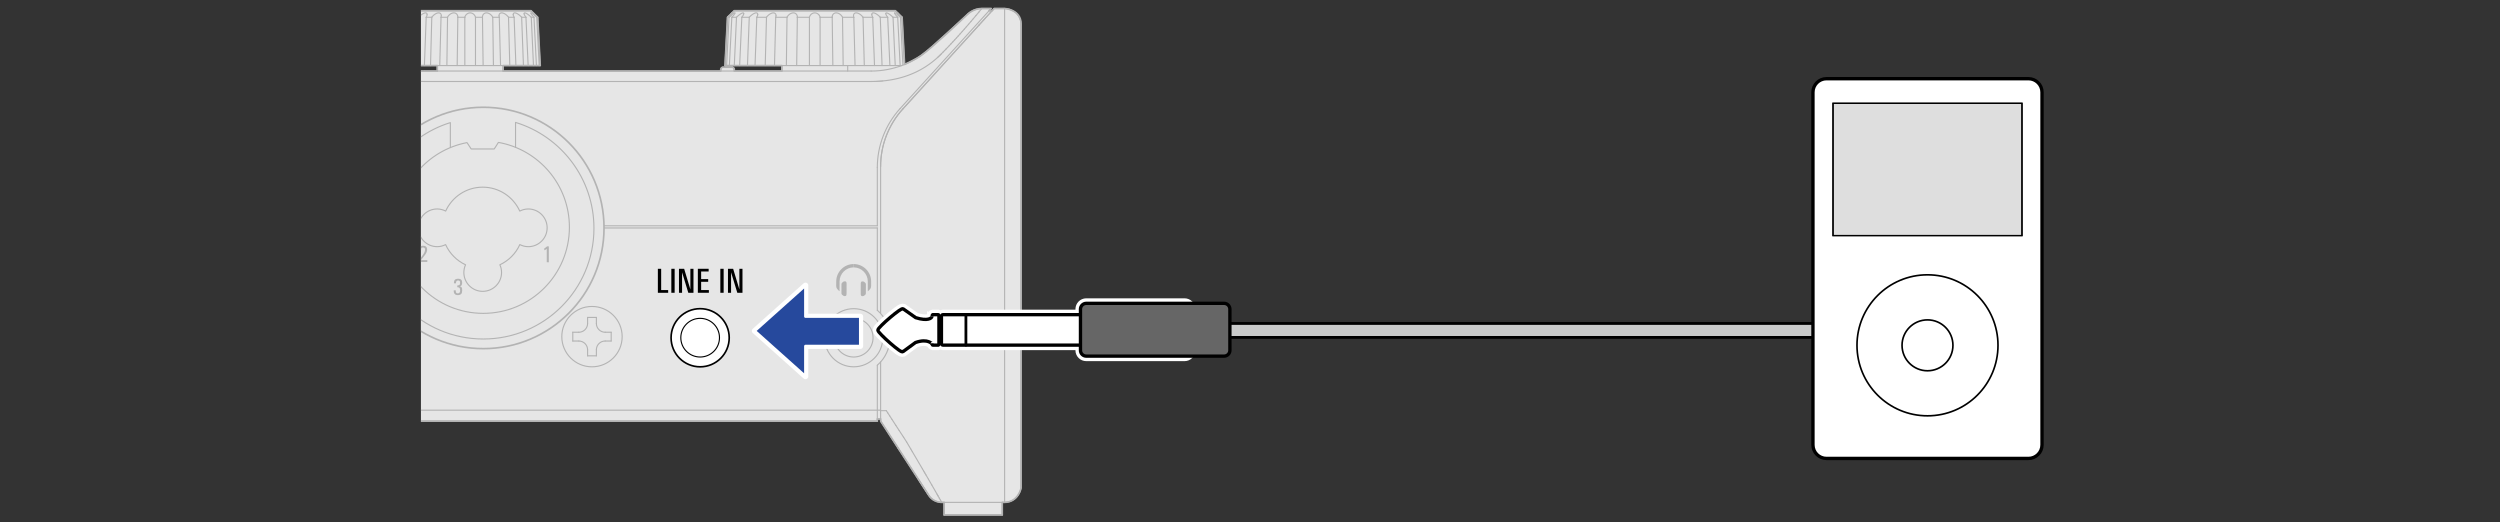 <?xml version="1.0" encoding="utf-8"?>
<!-- Generator: Adobe Illustrator 24.3.0, SVG Export Plug-In . SVG Version: 6.00 Build 0)  -->
<svg version="1.1" xmlns="http://www.w3.org/2000/svg" xmlns:xlink="http://www.w3.org/1999/xlink" x="0px" y="0px"
	 width="447.874px" height="93.543px" viewBox="0 0 447.874 93.543" style="enable-background:new 0 0 447.874 93.543;"
	 xml:space="preserve">
<rect x="0" y="0" width="447.874" height="93.543" fill="#333333" stroke="none"/>
<style type="text/css">
	.st0{clip-path:url(#SVGID_2_);}
	.st1{fill:#E6E6E6;stroke:#B3B3B3;stroke-width:0.3;stroke-linecap:round;stroke-linejoin:round;stroke-miterlimit:10;}
	.st2{fill:none;stroke:#B3B3B3;stroke-width:0.2;stroke-linecap:round;stroke-linejoin:round;stroke-miterlimit:10;}
	.st3{fill:#B3B3B3;}
	.st4{fill:#FFFFFF;stroke:#000000;stroke-width:0.3;stroke-linecap:round;stroke-linejoin:round;stroke-miterlimit:10;}
	.st5{fill:none;stroke:#000000;stroke-width:0.2;stroke-linecap:round;stroke-linejoin:round;stroke-miterlimit:10;}
	.st6{fill:#E6E6E6;stroke:#B3B3B3;stroke-width:0.2;stroke-linecap:round;stroke-linejoin:round;stroke-miterlimit:10;}
	.st7{clip-path:url(#SVGID_2_);fill:none;}
	.st8{fill:#26499D;}
	.st9{fill:#FFFFFF;}
	.st10{fill:none;stroke:#FFFFFF;stroke-width:0.5;stroke-linecap:round;stroke-linejoin:round;}
	.st11{fill:none;stroke:#000000;stroke-width:3;stroke-linejoin:round;stroke-miterlimit:17;}
	.st12{fill:none;stroke:#C9CACA;stroke-width:2;stroke-linejoin:round;stroke-miterlimit:17;}
	.st13{fill:#FFFFFF;stroke:#FFFFFF;stroke-width:0.9;}
	.st14{fill:#FFFFFF;stroke:#000000;stroke-width:0.601;}
	.st15{fill:#666666;stroke:#000000;stroke-width:0.601;}
	.st16{fill:none;stroke:#000000;stroke-width:0.5;stroke-linecap:round;stroke-linejoin:round;stroke-miterlimit:10;}
	.st17{fill:#FFFFFF;stroke:#000000;stroke-width:0.6;stroke-miterlimit:10;}
	.st18{fill:#DEDEDE;stroke:#000000;stroke-width:0.2;stroke-miterlimit:10;}
	.st19{fill:none;stroke:#000000;stroke-width:0.25;stroke-miterlimit:10;}
	.st20{fill:none;stroke:#000000;stroke-width:0.3;stroke-miterlimit:10;}
</style>
<g id="_x31_">
	<g>
		<defs>
			<rect id="SVGID_1_" x="75.41" width="108.963" height="93.543"/>
		</defs>
		<clipPath id="SVGID_2_">
			<use xlink:href="#SVGID_1_"  style="overflow:visible;"/>
		</clipPath>
		<g class="st0">
			<path class="st1" d="M54.61,1.523h1.665c0,0,1.335-0.07,2.361,0.859l7.352,6.663c0,0,2.045,1.675,3.346,2.153
				c0,0-0.044-0.357,0.194-0.446c0.238-0.089,0.258-0.07,0.421,0c0.162,0.07,1.196,0.488,1.421,0.54
				c0.224,0.052,0.27,0.353,0.27,0.353l0.025,0.444c0,0,1.953,0.64,3.97,0.64c2.016,0,2.706,0,2.706,0v-0.983h-6.648l0.455-8.652
				l1.203-1.178h21.776l1.204,1.178l0.455,8.652h-6.649v0.983h38.984v-0.315c0,0,0.07-0.373,0.409-0.373s1.687,0,1.687,0
				s0.33,0.115,0.33,0.373s0,0.315,0,0.315h8.527v-0.983h-10.195l0.454-8.652l1.212-1.178h28.854l1.212,1.178l0.444,8.453
				c0,0,1.837-0.813,2.907-1.571c2.16-1.53,7.451-6.522,8.466-7.497c0,0,0.996-0.956,2.473-0.956s1.665,0,1.665,0l-0.358,0.393
				h0.532l0.357-0.393h1.887c0,0,2.941,0.165,2.941,2.741s0,83.176,0,83.176s-0.528,2.555-2.941,2.555h-0.428v2.261h-10.42v-2.261
				h-0.421c0,0-1.458,0.079-2.303-1.223s-8.645-13.326-8.645-13.326v-0.393h-0.59v0.393H74.998v-0.393h-0.59v0.393l-8.615,13.282
				c0,0-0.792,1.267-2.305,1.267h-0.486v2.261H52.619v-2.212h-0.428c0,0-2.949-0.257-2.949-2.864c0-2.607,0-82.916,0-82.916
				s0.432-2.742,2.949-2.742c2.517,0,1.887,0,1.887,0l0.357,0.393h0.532L54.61,1.523z"/>
			<line class="st2" x1="49.235" y1="87.046" x2="49.235" y2="4.472"/>
			<line class="st2" x1="52.184" y1="89.995" x2="52.184" y2="1.523"/>
			<line class="st2" x1="52.611" y1="92.256" x2="52.611" y2="89.995"/>
			<line class="st2" x1="63.031" y1="92.256" x2="63.031" y2="89.995"/>
			<line class="st2" x1="63.685" y1="22.167" x2="63.685" y2="20.594"/>
			<polyline class="st2" points="75.003,3.094 75.066,3.027 75.129,2.962 75.191,2.901 75.254,2.843 75.315,2.788 75.376,2.737 
				75.435,2.689 75.493,2.644 75.55,2.603 75.605,2.565 75.658,2.529 75.71,2.497 75.76,2.468 75.808,2.442 75.854,2.418 
				75.898,2.397 75.941,2.378 75.981,2.362 76.021,2.348 76.058,2.336 76.094,2.327 76.129,2.319 76.162,2.314 76.193,2.31 
				76.224,2.308 76.253,2.308 76.28,2.31 76.307,2.314 76.332,2.319 76.356,2.327 76.379,2.337 76.4,2.349 76.42,2.363 
				76.438,2.379 76.455,2.397 76.47,2.419 76.483,2.443 76.494,2.469 76.503,2.498 76.509,2.531 76.513,2.566 76.514,2.604 
				76.514,2.616 			"/>
			<line class="st2" x1="72.93" y1="2.308" x2="72.929" y2="2.309"/>
			<line class="st2" x1="72.923" y1="2.315" x2="72.848" y2="2.391"/>
			<line class="st2" x1="72.929" y1="2.309" x2="72.923" y2="2.315"/>
			<line class="st2" x1="72.848" y1="2.391" x2="72.707" y2="2.534"/>
			<line class="st2" x1="72.707" y1="2.534" x2="72.567" y2="2.675"/>
			<line class="st2" x1="72.567" y1="2.675" x2="72.402" y2="2.838"/>
			<line class="st2" x1="72.402" y1="2.838" x2="72.271" y2="2.966"/>
			<polyline class="st2" points="73.28,3.094 73.35,3.027 73.418,2.962 73.486,2.901 73.552,2.843 73.615,2.789 73.677,2.737 
				73.737,2.689 73.794,2.645 73.849,2.603 73.902,2.565 73.952,2.53 74.001,2.498 74.046,2.468 74.09,2.442 74.131,2.418 
				74.17,2.397 74.207,2.378 74.241,2.362 74.274,2.348 74.305,2.337 74.334,2.327 74.361,2.319 74.386,2.314 74.41,2.31 
				74.432,2.308 74.453,2.308 74.472,2.31 74.489,2.314 74.505,2.319 74.519,2.327 74.532,2.337 74.542,2.348 74.551,2.362 
				74.559,2.378 74.564,2.397 74.567,2.418 74.568,2.442 74.567,2.45 			"/>
			<line class="st2" x1="72.271" y1="2.966" x2="72.139" y2="3.094"/>
			<line class="st2" x1="73.343" y1="1.916" x2="72.93" y2="2.308"/>
			<polyline class="st2" points="72.303,3.094 72.375,3.027 72.445,2.962 72.513,2.901 72.577,2.843 72.639,2.789 72.698,2.737 
				72.754,2.689 72.806,2.645 72.856,2.603 72.904,2.565 72.948,2.53 72.989,2.498 73.028,2.468 73.064,2.442 73.097,2.418 
				73.128,2.397 73.157,2.378 73.183,2.362 73.207,2.348 73.228,2.337 73.248,2.327 73.266,2.319 73.282,2.314 73.296,2.31 
				73.309,2.308 73.319,2.308 73.328,2.31 73.335,2.314 73.341,2.319 73.344,2.327 73.346,2.337 73.346,2.344 			"/>
			<line class="st2" x1="66.339" y1="19.021" x2="66.339" y2="17.94"/>
			<line class="st2" x1="66.339" y1="24.821" x2="66.339" y2="23.739"/>
			<line class="st2" x1="67.912" y1="17.94" x2="67.912" y2="19.021"/>
			<line class="st2" x1="67.912" y1="23.739" x2="67.912" y2="24.821"/>
			<line class="st2" x1="70.566" y1="20.594" x2="70.566" y2="22.167"/>
			<line class="st2" x1="72.886" y1="11.746" x2="73.28" y2="3.094"/>
			<line class="st2" x1="71.864" y1="11.746" x2="72.303" y2="3.094"/>
			<line class="st2" x1="72.797" y1="3.094" x2="72.358" y2="11.746"/>
			<line class="st2" x1="69.327" y1="11.198" x2="69.334" y2="11.066"/>
			<line class="st2" x1="72.139" y1="3.094" x2="71.684" y2="11.746"/>
			<polyline class="st2" points="74.567,2.45 74.566,2.468 74.562,2.498 74.555,2.53 74.545,2.565 74.531,2.603 74.515,2.645 
				74.494,2.689 74.47,2.737 74.442,2.789 74.41,2.843 74.373,2.901 74.332,2.962 74.285,3.027 74.234,3.094 			"/>
			<polyline class="st2" points="73.346,2.344 73.345,2.348 73.343,2.362 73.339,2.378 73.332,2.397 73.323,2.418 73.311,2.442 
				73.297,2.468 73.28,2.498 73.259,2.53 73.236,2.565 73.209,2.603 73.179,2.645 73.146,2.689 73.108,2.737 73.067,2.789 
				73.021,2.843 72.972,2.901 72.918,2.962 72.859,3.027 72.797,3.094 			"/>
			<polyline class="st2" points="80.176,3.094 80.212,3.027 80.251,2.962 80.292,2.901 80.335,2.843 80.38,2.789 80.426,2.737 
				80.473,2.689 80.52,2.645 80.568,2.603 80.616,2.565 80.665,2.53 80.712,2.498 80.76,2.468 80.807,2.442 80.854,2.418 
				80.9,2.397 80.945,2.378 80.989,2.362 81.033,2.348 81.076,2.337 81.119,2.327 81.161,2.319 81.202,2.314 81.243,2.31 
				81.283,2.308 81.323,2.308 81.362,2.31 81.401,2.314 81.439,2.319 81.477,2.327 81.515,2.337 81.552,2.348 81.589,2.362 
				81.625,2.378 81.661,2.397 81.696,2.418 81.731,2.442 81.764,2.468 81.797,2.498 81.828,2.53 81.858,2.565 81.887,2.603 
				81.913,2.645 81.937,2.689 81.959,2.737 81.978,2.789 81.994,2.843 82.007,2.901 82.016,2.962 82.02,3.027 82.021,3.073 			"/>
			<polyline class="st2" points="77.355,3.094 77.406,3.027 77.459,2.962 77.513,2.901 77.568,2.843 77.623,2.789 77.678,2.737 
				77.733,2.689 77.787,2.645 77.841,2.603 77.894,2.565 77.947,2.53 77.998,2.498 78.049,2.468 78.098,2.442 78.146,2.418 
				78.193,2.397 78.238,2.378 78.282,2.362 78.325,2.348 78.367,2.337 78.408,2.327 78.447,2.319 78.486,2.314 78.523,2.31 
				78.56,2.308 78.595,2.308 78.63,2.31 78.664,2.314 78.697,2.319 78.729,2.327 78.76,2.337 78.79,2.348 78.82,2.362 78.848,2.378 
				78.875,2.397 78.901,2.418 78.926,2.442 78.949,2.468 78.971,2.498 78.99,2.53 79.008,2.565 79.023,2.603 79.035,2.645 
				79.045,2.689 79.052,2.737 79.055,2.789 79.055,2.829 			"/>
			<line class="st2" x1="71.314" y1="80.203" x2="71.314" y2="80.203"/>
			<line class="st2" x1="71.656" y1="12.09" x2="71.633" y2="11.646"/>
			<line class="st2" x1="74.4" y1="75.447" x2="74.4" y2="58.708"/>
			<line class="st2" x1="74.99" y1="59.097" x2="74.99" y2="75.447"/>
			<line class="st2" x1="78.332" y1="11.746" x2="78.332" y2="12.729"/>
			<line class="st2" x1="80.058" y1="11.746" x2="80.176" y2="3.094"/>
			<line class="st2" x1="77.128" y1="11.746" x2="77.355" y2="3.094"/>
			<line class="st2" x1="79.009" y1="3.094" x2="78.781" y2="11.746"/>
			<polyline class="st2" points="79.055,2.829 79.054,2.843 79.05,2.901 79.041,2.962 79.027,3.027 79.009,3.094 			"/>
			<line class="st2" x1="74.681" y1="11.746" x2="75.003" y2="3.094"/>
			<line class="st2" x1="76.353" y1="3.094" x2="76.032" y2="11.746"/>
			<line class="st2" x1="74.234" y1="3.094" x2="73.841" y2="11.746"/>
			<polyline class="st2" points="76.514,2.616 76.512,2.646 76.506,2.691 76.497,2.738 76.484,2.79 76.467,2.845 76.446,2.902 
				76.42,2.963 76.389,3.027 76.353,3.094 			"/>
			<polyline class="st2" points="83.273,3.094 83.291,3.027 83.314,2.963 83.339,2.902 83.368,2.845 83.4,2.79 83.433,2.739 
				83.469,2.691 83.506,2.646 83.544,2.604 83.584,2.566 83.624,2.531 83.665,2.498 83.707,2.469 83.748,2.443 83.79,2.419 
				83.832,2.398 83.874,2.379 83.916,2.363 83.958,2.349 84,2.337 84.041,2.327 84.082,2.319 84.124,2.314 84.165,2.31 
				84.206,2.308 84.247,2.308 84.288,2.31 84.33,2.314 84.371,2.319 84.412,2.327 84.454,2.336 84.496,2.348 84.537,2.362 
				84.579,2.378 84.621,2.397 84.663,2.418 84.705,2.442 84.747,2.468 84.788,2.497 84.83,2.529 84.87,2.565 84.91,2.603 
				84.948,2.644 84.985,2.689 85.021,2.737 85.055,2.788 85.086,2.843 85.115,2.901 85.141,2.962 85.163,3.027 85.182,3.094 			"/>
			<line class="st2" x1="52.611" y1="92.256" x2="63.031" y2="92.256"/>
			<line class="st2" x1="169.13" y1="92.256" x2="179.55" y2="92.256"/>
			<line class="st2" x1="86.435" y1="3.094" x2="86.434" y2="3.073"/>
			<line class="st2" x1="88.279" y1="3.094" x2="88.397" y2="11.746"/>
			<line class="st2" x1="86.552" y1="11.746" x2="86.435" y2="3.094"/>
			<line class="st2" x1="85.182" y1="3.094" x2="85.182" y2="11.746"/>
			<line class="st2" x1="83.272" y1="11.746" x2="83.273" y2="3.094"/>
			<polyline class="st2" points="86.434,3.073 86.435,3.027 86.439,2.962 86.448,2.901 86.461,2.843 86.477,2.789 86.496,2.737 
				86.518,2.689 86.542,2.645 86.569,2.603 86.597,2.565 86.627,2.53 86.658,2.498 86.691,2.468 86.725,2.442 86.759,2.418 
				86.794,2.397 86.83,2.378 86.867,2.362 86.903,2.348 86.941,2.337 86.978,2.327 87.016,2.319 87.055,2.314 87.093,2.31 
				87.133,2.308 87.172,2.308 87.213,2.31 87.253,2.314 87.295,2.319 87.337,2.327 87.379,2.337 87.422,2.348 87.466,2.362 
				87.511,2.378 87.556,2.397 87.602,2.418 87.648,2.442 87.695,2.468 87.743,2.498 87.791,2.53 87.839,2.565 87.887,2.603 
				87.935,2.645 87.982,2.689 88.029,2.737 88.075,2.789 88.12,2.843 88.163,2.901 88.204,2.962 88.243,3.027 88.279,3.094 			"/>
			<line class="st2" x1="82.02" y1="3.094" x2="81.903" y2="11.746"/>
			<line class="st2" x1="82.021" y1="3.073" x2="82.02" y2="3.094"/>
			<line class="st2" x1="63.453" y1="89.995" x2="52.184" y2="89.995"/>
			<line class="st2" x1="168.708" y1="89.995" x2="179.977" y2="89.995"/>
			<line class="st2" x1="96.101" y1="11.746" x2="95.662" y2="3.094"/>
			<line class="st2" x1="94.617" y1="11.746" x2="94.223" y2="3.094"/>
			<line class="st2" x1="95.178" y1="3.094" x2="95.572" y2="11.746"/>
			<line class="st2" x1="93.454" y1="3.094" x2="93.775" y2="11.746"/>
			<line class="st2" x1="92.424" y1="11.746" x2="92.103" y2="3.094"/>
			<polyline class="st2" points="93.89,2.45 93.89,2.442 93.891,2.418 93.894,2.397 93.899,2.378 93.907,2.362 93.916,2.348 
				93.926,2.337 93.939,2.327 93.953,2.319 93.969,2.314 93.987,2.31 94.006,2.308 94.026,2.308 94.048,2.31 94.072,2.314 
				94.097,2.319 94.125,2.327 94.154,2.337 94.184,2.348 94.217,2.362 94.252,2.378 94.288,2.397 94.327,2.418 94.368,2.442 
				94.412,2.468 94.458,2.498 94.506,2.53 94.556,2.565 94.609,2.603 94.664,2.645 94.722,2.689 94.781,2.737 94.843,2.789 
				94.907,2.843 94.973,2.901 95.04,2.962 95.109,3.027 95.178,3.094 			"/>
			<line class="st2" x1="89.674" y1="11.746" x2="89.447" y2="3.094"/>
			<line class="st2" x1="91.101" y1="3.094" x2="91.328" y2="11.746"/>
			<polyline class="st2" points="91.943,2.616 91.942,2.604 91.943,2.566 91.947,2.531 91.954,2.498 91.962,2.469 91.974,2.443 
				91.987,2.419 92.002,2.398 92.018,2.379 92.037,2.363 92.057,2.349 92.078,2.337 92.101,2.327 92.125,2.319 92.15,2.314 
				92.176,2.31 92.204,2.308 92.233,2.308 92.264,2.31 92.295,2.314 92.328,2.319 92.363,2.327 92.399,2.336 92.437,2.348 
				92.476,2.362 92.516,2.378 92.559,2.397 92.603,2.418 92.649,2.442 92.697,2.468 92.747,2.497 92.799,2.529 92.852,2.565 
				92.907,2.603 92.964,2.644 93.022,2.689 93.081,2.737 93.142,2.788 93.203,2.843 93.266,2.901 93.329,2.962 93.391,3.027 
				93.454,3.094 			"/>
			<line class="st2" x1="90.129" y1="11.746" x2="90.129" y2="12.729"/>
			<polyline class="st2" points="89.401,2.83 89.401,2.789 89.404,2.737 89.41,2.689 89.42,2.645 89.433,2.603 89.448,2.565 
				89.465,2.53 89.485,2.498 89.507,2.468 89.53,2.442 89.555,2.418 89.581,2.397 89.608,2.378 89.636,2.362 89.666,2.348 
				89.696,2.337 89.727,2.327 89.759,2.319 89.792,2.314 89.826,2.31 89.861,2.308 89.896,2.308 89.933,2.31 89.97,2.314 
				90.009,2.319 90.048,2.327 90.089,2.337 90.131,2.348 90.174,2.362 90.218,2.378 90.263,2.397 90.31,2.418 90.358,2.442 
				90.407,2.468 90.458,2.498 90.509,2.53 90.562,2.565 90.615,2.603 90.669,2.645 90.723,2.689 90.778,2.737 90.833,2.789 
				90.888,2.843 90.943,2.901 90.997,2.962 91.05,3.027 91.101,3.094 			"/>
			<polyline class="st2" points="95.114,2.344 95.114,2.337 95.115,2.327 95.119,2.319 95.124,2.314 95.131,2.31 95.14,2.308 
				95.151,2.308 95.163,2.31 95.178,2.314 95.194,2.319 95.211,2.327 95.231,2.337 95.253,2.348 95.277,2.362 95.303,2.378 
				95.332,2.397 95.363,2.418 95.396,2.442 95.432,2.468 95.471,2.498 95.512,2.53 95.556,2.565 95.604,2.603 95.653,2.645 
				95.706,2.689 95.762,2.737 95.821,2.789 95.883,2.843 95.947,2.901 96.015,2.962 96.085,3.027 96.157,3.094 			"/>
			<line class="st2" x1="64.234" y1="88.632" x2="64.265" y2="88.577"/>
			<polyline class="st2" points="64.116,88.839 64.144,88.789 64.234,88.632 			"/>
			<line class="st2" x1="64.265" y1="88.577" x2="64.328" y2="88.465"/>
			<line class="st2" x1="64.328" y1="88.465" x2="64.571" y2="88.037"/>
			<line class="st2" x1="64.034" y1="88.983" x2="64.116" y2="88.839"/>
			<line class="st2" x1="64.055" y1="89.03" x2="63.506" y2="89.995"/>
			<line class="st2" x1="64.571" y1="88.037" x2="64.802" y2="87.632"/>
			<line class="st2" x1="64.802" y1="87.632" x2="65.013" y2="87.264"/>
			<line class="st2" x1="63.673" y1="89.617" x2="64.034" y2="88.983"/>
			<line class="st2" x1="65.013" y1="87.264" x2="65.283" y2="86.793"/>
			<line class="st2" x1="64.997" y1="87.389" x2="64.055" y2="89.03"/>
			<line class="st2" x1="65.283" y1="86.793" x2="65.524" y2="86.377"/>
			<line class="st2" x1="63.54" y1="89.847" x2="63.673" y2="89.617"/>
			<line class="st2" x1="65.842" y1="85.927" x2="64.997" y2="87.389"/>
			<line class="st2" x1="65.524" y1="86.377" x2="65.836" y2="85.839"/>
			<line class="st2" x1="65.836" y1="85.839" x2="65.946" y2="85.65"/>
			<line class="st2" x1="65.946" y1="85.65" x2="66.058" y2="85.458"/>
			<polyline class="st2" points="66.058,85.458 66.231,85.161 66.29,85.06 			"/>
			<line class="st2" x1="66.29" y1="85.06" x2="66.47" y2="84.752"/>
			<line class="st2" x1="66.47" y1="84.752" x2="66.592" y2="84.542"/>
			<line class="st2" x1="66.592" y1="84.542" x2="66.716" y2="84.329"/>
			<line class="st2" x1="66.716" y1="84.329" x2="66.97" y2="83.893"/>
			<line class="st2" x1="66.758" y1="84.355" x2="65.842" y2="85.927"/>
			<line class="st2" x1="66.97" y1="83.893" x2="67.166" y2="83.558"/>
			<line class="st2" x1="67.166" y1="83.558" x2="67.299" y2="83.331"/>
			<line class="st2" x1="67.299" y1="83.331" x2="67.501" y2="82.985"/>
			<line class="st2" x1="63.483" y1="89.944" x2="63.54" y2="89.847"/>
			<line class="st2" x1="67.501" y1="82.985" x2="68.057" y2="82.036"/>
			<line class="st2" x1="67.942" y1="82.335" x2="66.758" y2="84.355"/>
			<line class="st2" x1="68.057" y1="82.036" x2="68.343" y2="81.548"/>
			<line class="st2" x1="68.343" y1="81.548" x2="68.855" y2="80.68"/>
			<line class="st2" x1="69.215" y1="80.175" x2="67.942" y2="82.335"/>
			<line class="st2" x1="68.855" y1="80.68" x2="69.224" y2="80.055"/>
			<line class="st2" x1="63.458" y1="89.987" x2="63.483" y2="89.944"/>
			<line class="st2" x1="69.224" y1="80.055" x2="69.74" y2="79.182"/>
			<line class="st2" x1="69.785" y1="79.211" x2="69.215" y2="80.175"/>
			<line class="st2" x1="63.453" y1="89.995" x2="63.458" y2="89.987"/>
			<line class="st2" x1="74.99" y1="75.447" x2="157.171" y2="75.447"/>
			<line class="st2" x1="96.777" y1="11.746" x2="96.322" y2="3.094"/>
			<line class="st2" x1="96.157" y1="3.094" x2="96.596" y2="11.746"/>
			<line class="st2" x1="102.613" y1="61.094" x2="102.613" y2="59.522"/>
			<line class="st2" x1="105.267" y1="63.749" x2="105.267" y2="62.667"/>
			<line class="st2" x1="105.267" y1="57.949" x2="105.267" y2="56.867"/>
			<polyline class="st2" points="71.314,80.203 71.176,80.416 71.038,80.629 			"/>
			<line class="st2" x1="72.91" y1="74.292" x2="71.955" y2="75.77"/>
			<line class="st2" x1="67.646" y1="85.86" x2="67.657" y2="85.842"/>
			<polyline class="st2" points="70.899,80.843 70.622,81.27 70.484,81.484 			"/>
			<line class="st2" x1="65.785" y1="88.728" x2="65.756" y2="88.773"/>
			<line class="st2" x1="65.785" y1="88.728" x2="74.4" y2="75.447"/>
			<line class="st2" x1="70.072" y1="82.118" x2="69.263" y2="83.365"/>
			<line class="st2" x1="71.955" y1="75.77" x2="71.518" y2="76.445"/>
			<polyline class="st2" points="70.275,78.347 70.129,78.571 69.993,78.784 69.863,78.988 69.74,79.182 			"/>
			<line class="st2" x1="71.518" y1="76.445" x2="71.064" y2="77.142"/>
			<line class="st2" x1="73.381" y1="73.57" x2="72.91" y2="74.292"/>
			<line class="st2" x1="70.743" y1="77.633" x2="70.275" y2="78.347"/>
			<line class="st2" x1="71.064" y1="77.142" x2="70.743" y2="77.633"/>
			<line class="st2" x1="131.12" y1="2.313" x2="131.108" y2="2.325"/>
			<line class="st2" x1="131.108" y1="2.325" x2="130.995" y2="2.438"/>
			<line class="st2" x1="131.125" y1="2.308" x2="131.12" y2="2.313"/>
			<line class="st2" x1="130.995" y1="2.438" x2="130.917" y2="2.516"/>
			<line class="st2" x1="130.917" y1="2.516" x2="130.65" y2="2.78"/>
			<polyline class="st2" points="131.943,3.094 131.977,3.061 132.012,3.027 132.047,2.994 132.082,2.962 132.117,2.929 
				132.153,2.897 132.19,2.865 132.226,2.833 132.264,2.801 132.301,2.77 132.339,2.738 132.378,2.707 132.417,2.676 132.457,2.646 
				132.497,2.615 132.538,2.586 132.579,2.556 132.621,2.528 132.663,2.5 132.705,2.473 132.747,2.448 132.788,2.424 132.829,2.402 
				132.867,2.382 132.903,2.365 132.937,2.351 132.97,2.338 132.999,2.328 133.027,2.32 133.053,2.314 133.077,2.31 133.099,2.308 
				133.12,2.308 133.139,2.309 133.157,2.313 133.173,2.318 133.188,2.325 133.201,2.335 133.212,2.346 133.222,2.36 133.229,2.376 
				133.235,2.394 133.238,2.415 133.239,2.438 133.239,2.447 			"/>
			<line class="st2" x1="130.65" y1="2.78" x2="130.587" y2="2.841"/>
			<line class="st2" x1="130.587" y1="2.841" x2="130.459" y2="2.966"/>
			<line class="st2" x1="130.459" y1="2.966" x2="130.326" y2="3.094"/>
			<line class="st2" x1="131.538" y1="1.916" x2="131.125" y2="2.308"/>
			<line class="st2" x1="130.611" y1="3.094" x2="130.647" y2="3.061"/>
			<line class="st2" x1="130.647" y1="3.061" x2="130.719" y2="2.994"/>
			<line class="st2" x1="130.719" y1="2.994" x2="130.79" y2="2.929"/>
			<polyline class="st2" points="130.79,2.929 130.862,2.865 130.898,2.833 			"/>
			<polyline class="st2" points="130.898,2.833 130.97,2.77 131.006,2.738 131.043,2.707 			"/>
			<polyline class="st2" points="131.043,2.707 131.116,2.646 131.153,2.615 131.189,2.586 131.226,2.556 131.262,2.528 
				131.299,2.5 131.334,2.473 131.369,2.448 131.403,2.424 131.435,2.402 131.465,2.382 131.493,2.365 131.518,2.351 131.541,2.338 
				131.561,2.328 131.58,2.32 131.596,2.314 131.611,2.31 131.623,2.308 131.634,2.308 131.643,2.309 131.651,2.313 131.657,2.318 
				131.66,2.325 131.662,2.335 131.663,2.343 			"/>
			<line class="st2" x1="157.761" y1="75.053" x2="157.171" y2="75.053"/>
			<line class="st2" x1="74.4" y1="75.053" x2="74.99" y2="75.053"/>
			<line class="st2" x1="73.381" y1="73.57" x2="74.4" y2="73.57"/>
			<line class="st2" x1="157.761" y1="73.57" x2="158.781" y2="73.57"/>
			<line class="st2" x1="74.4" y1="73.481" x2="157.761" y2="73.481"/>
			<line class="st2" x1="61.83" y1="7.565" x2="62.359" y2="8.1"/>
			<line class="st2" x1="61.332" y1="7.056" x2="61.83" y2="7.565"/>
			<line class="st2" x1="60.864" y1="6.573" x2="61.332" y2="7.056"/>
			<line class="st2" x1="60.424" y1="6.115" x2="60.864" y2="6.573"/>
			<line class="st2" x1="60.012" y1="5.681" x2="60.424" y2="6.115"/>
			<line class="st2" x1="59.627" y1="5.272" x2="60.012" y2="5.681"/>
			<line class="st2" x1="59.267" y1="4.886" x2="59.627" y2="5.272"/>
			<line class="st2" x1="58.892" y1="4.479" x2="59.267" y2="4.886"/>
			<line class="st2" x1="58.546" y1="4.101" x2="58.892" y2="4.479"/>
			<line class="st2" x1="67.733" y1="15.958" x2="54.602" y2="1.523"/>
			<line class="st2" x1="66.556" y1="15.284" x2="67.183" y2="15.975"/>
			<line class="st2" x1="54.071" y1="1.523" x2="67.217" y2="15.975"/>
			<line class="st2" x1="54.503" y1="1.999" x2="54.56" y2="2.061"/>
			<line class="st2" x1="55.15" y1="2.713" x2="55.649" y2="3.263"/>
			<line class="st2" x1="55.88" y1="3.517" x2="56.26" y2="3.935"/>
			<line class="st2" x1="55.649" y1="3.263" x2="55.88" y2="3.517"/>
			<polyline class="st2" points="56.26,3.935 56.536,4.24 56.68,4.4 67.179,15.975 			"/>
			<polyline class="st2" points="54.56,2.061 54.753,2.274 54.9,2.437 			"/>
			<line class="st2" x1="54.9" y1="2.437" x2="55.15" y2="2.713"/>
			<line class="st2" x1="58.194" y1="3.714" x2="58.546" y2="4.101"/>
			<line class="st2" x1="57.847" y1="3.327" x2="58.194" y2="3.714"/>
			<line class="st2" x1="57.511" y1="2.951" x2="57.847" y2="3.327"/>
			<line class="st2" x1="57.175" y1="2.569" x2="57.511" y2="2.951"/>
			<line class="st2" x1="56.842" y1="2.189" x2="57.175" y2="2.569"/>
			<line class="st2" x1="56.474" y1="1.763" x2="56.842" y2="2.189"/>
			<line class="st2" x1="56.268" y1="1.523" x2="56.269" y2="1.524"/>
			<line class="st2" x1="56.269" y1="1.524" x2="56.474" y2="1.763"/>
			<polyline class="st2" points="89.447,3.094 89.428,3.027 89.414,2.962 89.406,2.901 89.401,2.843 89.401,2.83 			"/>
			<line class="st2" x1="106.84" y1="56.867" x2="106.84" y2="57.949"/>
			<line class="st2" x1="106.84" y1="62.667" x2="106.84" y2="63.749"/>
			<line class="st2" x1="109.494" y1="59.522" x2="109.494" y2="61.094"/>
			<polyline class="st2" points="137.317,3.094 137.341,3.061 137.367,3.027 137.393,2.994 137.421,2.962 137.449,2.929 
				137.477,2.897 137.507,2.865 137.538,2.833 137.57,2.801 137.603,2.77 137.637,2.738 137.672,2.707 137.709,2.676 137.747,2.646 
				137.786,2.615 137.826,2.586 137.868,2.556 137.912,2.528 137.957,2.5 138.003,2.473 138.05,2.448 138.097,2.424 138.145,2.402 
				138.192,2.382 138.238,2.365 138.283,2.351 138.326,2.338 138.368,2.328 138.408,2.32 138.447,2.314 138.485,2.31 138.521,2.308 
				138.557,2.308 138.592,2.309 138.625,2.313 138.659,2.318 138.691,2.325 138.723,2.335 138.754,2.346 138.784,2.36 
				138.814,2.376 138.841,2.394 138.868,2.415 138.892,2.438 138.914,2.463 138.934,2.489 138.952,2.516 138.967,2.544 
				138.98,2.572 138.991,2.601 139.001,2.63 139.008,2.66 139.014,2.69 139.018,2.72 139.021,2.75 139.023,2.78 139.023,2.811 
				139.023,2.822 			"/>
			<polyline class="st2" points="134.23,3.094 134.26,3.061 134.292,3.027 134.323,2.994 134.356,2.962 134.389,2.929 
				134.422,2.897 134.457,2.865 134.492,2.833 134.527,2.801 134.564,2.769 134.601,2.738 134.639,2.707 134.679,2.676 
				134.719,2.645 134.76,2.615 134.802,2.585 134.845,2.556 134.889,2.528 134.934,2.5 134.98,2.473 135.026,2.447 135.072,2.424 
				135.118,2.402 135.162,2.382 135.205,2.365 135.245,2.35 135.284,2.338 135.321,2.328 135.357,2.32 135.39,2.314 135.422,2.31 
				135.453,2.308 135.482,2.308 135.51,2.31 135.538,2.313 135.563,2.319 135.588,2.326 135.611,2.336 135.633,2.347 135.653,2.361 
				135.671,2.376 135.688,2.394 135.703,2.415 135.716,2.438 135.727,2.462 135.735,2.489 135.742,2.516 135.746,2.545 
				135.748,2.573 135.748,2.602 135.748,2.611 			"/>
			<line class="st2" x1="106.84" y1="63.749" x2="105.267" y2="63.749"/>
			<line class="st2" x1="103.695" y1="61.094" x2="102.613" y2="61.094"/>
			<line class="st2" x1="108.413" y1="61.094" x2="109.494" y2="61.094"/>
			<line class="st2" x1="109.494" y1="59.522" x2="108.413" y2="59.522"/>
			<line class="st2" x1="102.613" y1="59.522" x2="103.695" y2="59.522"/>
			<line class="st2" x1="65.198" y1="10.773" x2="65.319" y2="10.87"/>
			<line class="st2" x1="65.078" y1="10.676" x2="65.198" y2="10.773"/>
			<line class="st2" x1="64.959" y1="10.579" x2="65.078" y2="10.676"/>
			<line class="st2" x1="64.842" y1="10.481" x2="64.959" y2="10.579"/>
			<line class="st2" x1="64.726" y1="10.382" x2="64.842" y2="10.481"/>
			<line class="st2" x1="64.611" y1="10.283" x2="64.726" y2="10.382"/>
			<line class="st2" x1="64.498" y1="10.184" x2="64.611" y2="10.283"/>
			<line class="st2" x1="64.386" y1="10.084" x2="64.498" y2="10.184"/>
			<line class="st2" x1="65.517" y1="8.639" x2="58.741" y2="2.479"/>
			<line class="st2" x1="64.276" y1="9.984" x2="64.386" y2="10.084"/>
			<line class="st2" x1="64.166" y1="9.883" x2="64.276" y2="9.984"/>
			<line class="st2" x1="64.059" y1="9.782" x2="64.166" y2="9.883"/>
			<line class="st2" x1="63.952" y1="9.681" x2="64.059" y2="9.782"/>
			<line class="st2" x1="63.847" y1="9.579" x2="63.952" y2="9.681"/>
			<line class="st2" x1="63.743" y1="9.478" x2="63.847" y2="9.579"/>
			<line class="st2" x1="63.065" y1="8.806" x2="63.743" y2="9.478"/>
			<line class="st2" x1="62.496" y1="8.238" x2="63.065" y2="8.806"/>
			<line class="st2" x1="62.359" y1="8.1" x2="62.496" y2="8.238"/>
			<polyline class="st2" points="140.993,3.094 141.01,3.061 141.028,3.027 141.047,2.994 141.068,2.962 141.089,2.929 
				141.111,2.897 141.135,2.865 141.159,2.833 141.185,2.801 141.212,2.77 141.241,2.738 141.271,2.707 141.302,2.676 
				141.335,2.646 141.369,2.615 141.406,2.586 141.444,2.556 141.483,2.528 141.525,2.5 141.569,2.473 141.613,2.448 141.659,2.424 
				141.706,2.402 141.753,2.382 141.799,2.365 141.844,2.351 141.889,2.338 141.932,2.328 141.975,2.32 142.017,2.314 142.058,2.31 
				142.098,2.308 142.137,2.308 142.176,2.309 142.215,2.313 142.254,2.318 142.292,2.325 142.331,2.335 142.369,2.346 
				142.407,2.36 142.444,2.376 142.48,2.394 142.516,2.415 142.55,2.438 142.582,2.463 142.612,2.489 142.64,2.516 142.665,2.544 
				142.689,2.572 142.71,2.601 142.729,2.63 142.746,2.66 142.761,2.69 142.775,2.72 142.788,2.75 142.799,2.78 142.808,2.811 
				142.817,2.841 142.824,2.872 142.83,2.903 142.835,2.935 142.838,2.966 142.841,2.998 142.842,3.03 142.842,3.065 			"/>
			<line class="st2" x1="106.84" y1="56.867" x2="105.267" y2="56.867"/>
			<polyline class="st2" points="65.755,11.202 65.819,11.249 65.882,11.295 65.947,11.342 66.011,11.388 66.076,11.434 
				66.142,11.48 66.207,11.525 66.273,11.571 66.34,11.616 66.406,11.661 66.474,11.706 66.541,11.75 66.609,11.795 66.677,11.839 
				66.745,11.883 66.814,11.927 66.883,11.97 66.952,12.013 67.022,12.056 67.092,12.099 67.163,12.141 67.233,12.184 
				67.304,12.226 67.376,12.267 67.447,12.309 67.52,12.35 67.592,12.391 67.665,12.431 67.738,12.472 67.811,12.512 67.885,12.551 
				67.959,12.591 68.033,12.63 68.108,12.669 68.183,12.708 68.258,12.746 68.334,12.784 68.409,12.821 68.486,12.859 
				68.562,12.896 68.639,12.932 68.716,12.969 68.794,13.005 68.871,13.041 68.949,13.076 69.028,13.111 69.106,13.146 
				69.185,13.18 69.264,13.214 69.344,13.248 69.423,13.281 69.503,13.314 69.584,13.346 69.664,13.379 69.745,13.41 69.826,13.442 
				69.908,13.473 69.989,13.504 70.071,13.534 70.153,13.564 70.236,13.594 70.318,13.623 70.401,13.652 70.484,13.68 
				70.568,13.708 70.651,13.736 70.735,13.763 70.819,13.79 70.904,13.816 70.988,13.842 71.073,13.868 71.158,13.893 
				71.244,13.918 71.329,13.942 71.415,13.966 71.501,13.99 71.587,14.013 71.673,14.035 71.76,14.058 71.846,14.08 71.933,14.101 
				72.021,14.122 72.108,14.142 72.195,14.163 72.283,14.182 72.371,14.201 72.459,14.22 72.547,14.239 72.636,14.257 
				72.724,14.274 72.813,14.291 72.902,14.308 72.991,14.324 73.08,14.339 73.17,14.355 73.259,14.369 73.349,14.384 73.439,14.398 
				73.529,14.411 73.619,14.424 73.71,14.437 73.8,14.449 73.891,14.46 73.981,14.471 74.072,14.482 74.163,14.492 74.254,14.502 
				74.345,14.511 74.437,14.52 74.528,14.528 74.62,14.536 74.711,14.543 74.803,14.55 74.895,14.557 74.987,14.563 75.079,14.568 
				75.171,14.573 75.263,14.578 75.356,14.582 75.448,14.585 75.54,14.589 75.633,14.591 75.726,14.593 75.818,14.595 
				75.911,14.596 76.004,14.597 76.097,14.597 			"/>
			<polyline class="st2" points="65.566,11.06 65.629,11.108 65.755,11.202 			"/>
			<line class="st2" x1="65.442" y1="10.965" x2="65.566" y2="11.06"/>
			<line class="st2" x1="65.319" y1="10.87" x2="65.442" y2="10.965"/>
			<polyline class="st2" points="92.103,3.094 92.067,3.027 92.037,2.963 92.011,2.902 91.989,2.845 91.972,2.79 91.959,2.739 
				91.95,2.691 91.945,2.646 91.943,2.616 			"/>
			<line class="st2" x1="131.549" y1="11.746" x2="131.943" y2="3.094"/>
			<line class="st2" x1="132.899" y1="3.094" x2="132.506" y2="11.746"/>
			<line class="st2" x1="130.172" y1="11.746" x2="130.611" y2="3.094"/>
			<line class="st2" x1="131.106" y1="3.094" x2="130.668" y2="11.746"/>
			<line class="st2" x1="129.129" y1="12.414" x2="129.113" y2="12.729"/>
			<line class="st2" x1="130.326" y1="3.094" x2="129.871" y2="11.746"/>
			<polyline class="st2" points="131.663,2.343 131.662,2.346 131.66,2.36 131.656,2.376 131.649,2.394 131.64,2.415 131.629,2.438 
				131.615,2.463 131.6,2.489 131.583,2.516 131.564,2.544 131.545,2.572 131.524,2.601 131.503,2.63 131.481,2.66 131.458,2.69 
				131.434,2.72 131.41,2.75 131.385,2.78 131.36,2.811 131.334,2.841 131.307,2.872 131.28,2.903 131.253,2.935 131.225,2.966 
				131.196,2.998 131.166,3.03 131.137,3.062 131.106,3.094 			"/>
			<polyline class="st2" points="133.239,2.447 133.237,2.463 133.234,2.489 133.228,2.516 133.221,2.544 133.212,2.572 
				133.201,2.601 133.19,2.63 133.177,2.66 133.163,2.69 133.148,2.72 133.131,2.75 133.115,2.78 133.097,2.811 133.078,2.841 
				133.058,2.872 133.038,2.903 133.017,2.935 132.995,2.966 132.972,2.998 132.949,3.03 132.924,3.062 132.899,3.094 			"/>
			<line class="st2" x1="173.421" y1="2.479" x2="166.645" y2="8.639"/>
			<polyline class="st2" points="95.662,3.094 95.6,3.027 95.541,2.962 95.487,2.901 95.438,2.843 95.392,2.789 95.351,2.737 
				95.314,2.689 95.28,2.645 95.25,2.603 95.223,2.565 95.2,2.53 95.18,2.498 95.163,2.468 95.148,2.442 95.137,2.418 95.127,2.397 
				95.121,2.378 95.116,2.362 95.114,2.348 95.114,2.344 			"/>
			<polyline class="st2" points="94.223,3.094 94.172,3.027 94.126,2.962 94.085,2.901 94.048,2.843 94.016,2.789 93.987,2.737 
				93.963,2.689 93.943,2.645 93.927,2.603 93.913,2.565 93.903,2.53 93.896,2.498 93.892,2.468 93.89,2.45 			"/>
			<line class="st2" x1="131.54" y1="12.414" x2="131.556" y2="12.729"/>
			<line class="st2" x1="140.067" y1="11.746" x2="140.067" y2="12.729"/>
			<line class="st2" x1="138.974" y1="3.094" x2="138.747" y2="11.746"/>
			<line class="st2" x1="137.089" y1="11.746" x2="137.317" y2="3.094"/>
			<line class="st2" x1="133.908" y1="11.746" x2="134.23" y2="3.094"/>
			<line class="st2" x1="135.583" y1="3.094" x2="135.262" y2="11.746"/>
			<polyline class="st2" points="139.023,2.822 139.022,2.841 139.02,2.872 139.017,2.903 139.012,2.935 139.007,2.966 139,2.998 
				138.992,3.03 138.984,3.062 138.974,3.094 			"/>
			<polyline class="st2" points="135.748,2.611 135.747,2.631 135.744,2.661 135.74,2.69 135.734,2.72 135.727,2.75 135.72,2.78 
				135.71,2.81 135.7,2.841 135.689,2.872 135.677,2.903 135.664,2.935 135.649,2.966 135.634,2.998 135.618,3.03 135.601,3.062 
				135.583,3.094 			"/>
			<polyline class="st2" points="145.008,3.094 145.016,3.061 145.026,3.028 145.036,2.996 145.048,2.963 145.061,2.931 
				145.075,2.899 145.09,2.867 145.106,2.836 145.124,2.804 145.143,2.773 145.163,2.742 145.185,2.712 145.209,2.681 
				145.234,2.651 145.261,2.621 145.29,2.591 145.32,2.562 145.353,2.534 145.388,2.506 145.425,2.479 145.463,2.454 145.504,2.43 
				145.546,2.408 145.588,2.388 145.631,2.37 145.673,2.355 145.716,2.342 145.758,2.331 145.8,2.323 145.841,2.316 145.882,2.311 
				145.922,2.309 145.962,2.308 146.003,2.309 146.043,2.311 146.083,2.315 146.124,2.322 146.165,2.33 146.206,2.34 146.247,2.352 
				146.288,2.366 146.33,2.383 146.371,2.401 146.411,2.422 146.451,2.444 146.489,2.468 146.525,2.494 146.56,2.52 146.592,2.547 
				146.623,2.574 146.651,2.603 			"/>
			<line class="st2" x1="175.34" y1="2.193" x2="175.894" y2="1.523"/>
			<line class="st2" x1="174.839" y1="2.792" x2="175.34" y2="2.193"/>
			<line class="st2" x1="174.369" y1="3.349" x2="174.839" y2="2.792"/>
			<line class="st2" x1="173.938" y1="3.856" x2="174.369" y2="3.349"/>
			<line class="st2" x1="173.518" y1="4.345" x2="173.938" y2="3.856"/>
			<line class="st2" x1="173.133" y1="4.789" x2="173.518" y2="4.345"/>
			<line class="st2" x1="172.758" y1="5.219" x2="173.133" y2="4.789"/>
			<line class="st2" x1="172.4" y1="5.625" x2="172.758" y2="5.219"/>
			<line class="st2" x1="172.02" y1="6.052" x2="172.4" y2="5.625"/>
			<line class="st2" x1="171.668" y1="6.444" x2="172.02" y2="6.052"/>
			<line class="st2" x1="177.473" y1="2.203" x2="177.333" y2="2.358"/>
			<line class="st2" x1="175.412" y1="4.476" x2="161.737" y2="19.552"/>
			<line class="st2" x1="176.503" y1="3.272" x2="176.273" y2="3.527"/>
			<polyline class="st2" points="177.333,2.358 176.817,2.927 176.503,3.272 			"/>
			<line class="st2" x1="176.273" y1="3.527" x2="175.412" y2="4.476"/>
			<line class="st2" x1="177.733" y1="1.916" x2="177.473" y2="2.203"/>
			<line class="st2" x1="161.265" y1="19.436" x2="177.559" y2="1.523"/>
			<line class="st2" x1="161.752" y1="19.484" x2="178.09" y2="1.523"/>
			<line class="st2" x1="171.352" y1="6.792" x2="171.668" y2="6.444"/>
			<line class="st2" x1="171.022" y1="7.153" x2="171.352" y2="6.792"/>
			<line class="st2" x1="170.677" y1="7.526" x2="171.022" y2="7.153"/>
			<line class="st2" x1="170.38" y1="7.845" x2="170.677" y2="7.526"/>
			<line class="st2" x1="170.072" y1="8.172" x2="170.38" y2="7.845"/>
			<line class="st2" x1="169.753" y1="8.506" x2="170.072" y2="8.172"/>
			<line class="st2" x1="169.491" y1="8.779" x2="169.753" y2="8.506"/>
			<line class="st2" x1="169.222" y1="9.057" x2="169.491" y2="8.779"/>
			<line class="st2" x1="168.946" y1="9.339" x2="169.222" y2="9.057"/>
			<line class="st2" x1="168.663" y1="9.625" x2="168.946" y2="9.339"/>
			<line class="st2" x1="168.568" y1="9.72" x2="168.663" y2="9.625"/>
			<line class="st2" x1="168.468" y1="9.819" x2="168.568" y2="9.72"/>
			<line class="st2" x1="168.365" y1="9.921" x2="168.468" y2="9.819"/>
			<line class="st2" x1="168.261" y1="10.021" x2="168.365" y2="9.921"/>
			<line class="st2" x1="168.158" y1="10.119" x2="168.261" y2="10.021"/>
			<line class="st2" x1="168.055" y1="10.215" x2="168.158" y2="10.119"/>
			<line class="st2" x1="167.95" y1="10.311" x2="168.055" y2="10.215"/>
			<line class="st2" x1="108.216" y1="40.844" x2="157.171" y2="40.844"/>
			<line class="st2" x1="157.171" y1="40.451" x2="108.213" y2="40.451"/>
			<line class="st2" x1="95.118" y1="1.916" x2="95.531" y2="2.308"/>
			<line class="st2" x1="96.322" y1="3.094" x2="96.146" y2="2.923"/>
			<line class="st2" x1="96.146" y1="2.923" x2="96.016" y2="2.796"/>
			<line class="st2" x1="96.016" y1="2.796" x2="95.893" y2="2.674"/>
			<line class="st2" x1="95.893" y1="2.674" x2="95.752" y2="2.533"/>
			<line class="st2" x1="95.752" y1="2.533" x2="95.612" y2="2.391"/>
			<polyline class="st2" points="95.544,2.321 95.532,2.309 95.531,2.308 			"/>
			<line class="st2" x1="95.612" y1="2.391" x2="95.544" y2="2.321"/>
			<line class="st2" x1="161.093" y1="77.136" x2="161.882" y2="78.34"/>
			<line class="st2" x1="158.781" y1="73.57" x2="159.04" y2="73.967"/>
			<polyline class="st2" points="161.882,78.34 162.028,78.565 162.166,78.78 162.297,78.985 162.421,79.182 			"/>
			<line class="st2" x1="160.495" y1="76.216" x2="161.093" y2="77.136"/>
			<line class="st2" x1="166.376" y1="88.728" x2="157.761" y2="75.447"/>
			<line class="st2" x1="164.537" y1="85.891" x2="166.406" y2="88.773"/>
			<line class="st2" x1="159.04" y1="73.967" x2="159.377" y2="74.486"/>
			<polyline class="st2" points="160.847,80.203 160.985,80.416 161.124,80.63 			"/>
			<line class="st2" x1="159.377" y1="74.486" x2="159.793" y2="75.129"/>
			<line class="st2" x1="159.793" y1="75.129" x2="160.495" y2="76.216"/>
			<line class="st2" x1="168.708" y1="89.995" x2="168.698" y2="89.977"/>
			<line class="st2" x1="163.157" y1="80.429" x2="162.421" y2="79.182"/>
			<line class="st2" x1="163.304" y1="80.679" x2="163.157" y2="80.429"/>
			<line class="st2" x1="163.451" y1="80.929" x2="163.304" y2="80.679"/>
			<line class="st2" x1="168.698" y1="89.977" x2="168.665" y2="89.922"/>
			<line class="st2" x1="165.255" y1="84.003" x2="163.451" y2="80.929"/>
			<line class="st2" x1="165.445" y1="84.328" x2="165.255" y2="84.003"/>
			<line class="st2" x1="165.569" y1="84.541" x2="165.445" y2="84.328"/>
			<line class="st2" x1="165.692" y1="84.751" x2="165.569" y2="84.541"/>
			<line class="st2" x1="165.871" y1="85.059" x2="165.692" y2="84.751"/>
			<polyline class="st2" points="166.325,85.839 166.27,85.745 165.871,85.059 			"/>
			<line class="st2" x1="168.665" y1="89.922" x2="168.6" y2="89.809"/>
			<line class="st2" x1="166.925" y1="86.875" x2="166.325" y2="85.839"/>
			<line class="st2" x1="168.6" y1="89.809" x2="168.456" y2="89.557"/>
			<line class="st2" x1="167.593" y1="88.039" x2="166.925" y2="86.875"/>
			<line class="st2" x1="167.867" y1="88.522" x2="167.593" y2="88.039"/>
			<line class="st2" x1="168.456" y1="89.557" x2="168.275" y2="89.24"/>
			<polyline class="st2" points="167.99,88.738 167.96,88.685 167.867,88.522 			"/>
			<polyline class="st2" points="168.275,89.24 168.204,89.116 168.18,89.072 168.155,89.028 168.047,88.839 			"/>
			<line class="st2" x1="168.047" y1="88.839" x2="167.99" y2="88.738"/>
			<line class="st2" x1="145.008" y1="11.746" x2="145.008" y2="3.094"/>
			<line class="st2" x1="146.921" y1="3.094" x2="146.922" y2="11.746"/>
			<line class="st2" x1="140.875" y1="11.746" x2="140.993" y2="3.094"/>
			<line class="st2" x1="142.841" y1="3.094" x2="142.724" y2="11.746"/>
			<line class="st2" x1="142.842" y1="3.065" x2="142.841" y2="3.094"/>
			<line class="st2" x1="67.912" y1="24.821" x2="66.339" y2="24.821"/>
			<line class="st2" x1="71.633" y1="11.646" x2="71.632" y2="11.645"/>
			<line class="st2" x1="69.335" y1="11.067" x2="69.334" y2="11.066"/>
			<line class="st2" x1="149.088" y1="3.094" x2="149.087" y2="3.065"/>
			<line class="st2" x1="153.183" y1="11.746" x2="152.956" y2="3.094"/>
			<line class="st2" x1="154.613" y1="3.094" x2="154.84" y2="11.746"/>
			<line class="st2" x1="150.937" y1="3.094" x2="151.054" y2="11.746"/>
			<line class="st2" x1="149.206" y1="11.746" x2="149.088" y2="3.094"/>
			<polyline class="st2" points="156.181,2.611 156.181,2.586 156.182,2.557 156.186,2.528 156.191,2.5 156.199,2.473 
				156.209,2.448 156.221,2.424 156.236,2.402 156.252,2.382 156.271,2.365 156.291,2.351 156.313,2.338 156.335,2.328 
				156.359,2.32 156.385,2.314 156.411,2.31 156.439,2.308 156.468,2.308 156.498,2.309 156.53,2.313 156.564,2.318 156.599,2.326 
				156.635,2.335 156.673,2.347 156.713,2.36 156.753,2.376 156.795,2.394 156.84,2.415 156.886,2.438 156.932,2.463 156.977,2.489 
				157.023,2.517 157.067,2.545 157.11,2.573 157.151,2.602 157.192,2.631 157.231,2.661 157.269,2.69 157.306,2.72 157.343,2.75 
				157.379,2.78 157.413,2.811 157.448,2.842 157.481,2.872 157.514,2.904 157.547,2.935 157.578,2.966 157.61,2.998 157.64,3.03 
				157.67,3.062 157.7,3.094 			"/>
			<polyline class="st2" points="152.907,2.822 152.906,2.801 152.907,2.77 152.909,2.739 152.913,2.707 152.918,2.677 
				152.925,2.646 152.933,2.616 152.944,2.586 152.956,2.557 152.971,2.528 152.987,2.5 153.007,2.473 153.028,2.448 153.052,2.424 
				153.078,2.402 153.106,2.382 153.134,2.365 153.164,2.351 153.196,2.338 153.227,2.328 153.26,2.32 153.293,2.314 153.327,2.31 
				153.361,2.308 153.396,2.308 153.433,2.309 153.47,2.313 153.508,2.318 153.548,2.325 153.59,2.335 153.632,2.346 153.676,2.36 
				153.721,2.376 153.768,2.395 153.815,2.416 153.862,2.439 153.909,2.463 153.955,2.489 154,2.516 154.043,2.544 154.085,2.573 
				154.125,2.602 154.164,2.631 154.201,2.66 154.237,2.69 154.272,2.72 154.305,2.75 154.338,2.78 154.369,2.811 154.4,2.842 
				154.429,2.873 154.458,2.904 154.486,2.935 154.513,2.966 154.539,2.998 154.564,3.03 154.589,3.062 154.613,3.094 			"/>
			<polyline class="st2" points="149.087,3.065 149.087,3.061 149.088,3.027 149.089,2.994 149.092,2.962 149.096,2.929 
				149.101,2.897 149.107,2.865 149.115,2.833 149.124,2.801 149.134,2.77 149.146,2.739 149.16,2.707 149.175,2.677 149.191,2.646 
				149.21,2.616 149.231,2.586 149.253,2.557 149.278,2.528 149.305,2.5 149.335,2.473 149.366,2.448 149.4,2.424 149.436,2.402 
				149.472,2.382 149.509,2.365 149.547,2.351 149.586,2.338 149.624,2.328 149.663,2.32 149.702,2.314 149.74,2.31 149.779,2.308 
				149.819,2.308 149.859,2.309 149.899,2.313 149.941,2.318 149.983,2.325 150.026,2.335 150.07,2.346 150.115,2.36 150.161,2.376 
				150.207,2.395 150.253,2.416 150.299,2.439 150.344,2.463 150.388,2.489 150.43,2.516 150.47,2.544 150.508,2.573 150.544,2.602 
				150.578,2.631 150.611,2.66 150.642,2.69 150.671,2.72 150.7,2.75 150.727,2.78 150.752,2.811 150.777,2.842 150.801,2.873 
				150.823,2.904 150.844,2.935 150.865,2.966 150.884,2.998 150.903,3.03 150.92,3.062 150.937,3.094 			"/>
			<line class="st2" x1="151.863" y1="11.746" x2="151.863" y2="12.729"/>
			<line class="st2" x1="157.171" y1="75.447" x2="157.171" y2="65.427"/>
			<line class="st2" x1="157.171" y1="55.583" x2="157.171" y2="40.844"/>
			<line class="st2" x1="157.171" y1="40.451" x2="157.171" y2="30.02"/>
			<polyline class="st2" points="158.137,14.502 158.228,14.493 158.319,14.484 158.41,14.474 158.501,14.464 158.592,14.454 
				158.683,14.443 158.774,14.432 158.865,14.42 158.956,14.408 159.047,14.395 159.138,14.382 159.23,14.369 159.321,14.355 
				159.412,14.341 159.503,14.326 159.595,14.311 159.686,14.295 159.777,14.279 159.868,14.262 159.96,14.245 160.051,14.228 
				160.142,14.209 160.233,14.191 160.324,14.172 160.415,14.153 160.506,14.133 160.597,14.112 160.688,14.091 160.778,14.07 
				160.868,14.049 160.958,14.026 161.047,14.004 161.136,13.981 161.224,13.958 161.312,13.935 161.399,13.911 161.486,13.886 
				161.572,13.862 161.658,13.837 161.744,13.811 161.829,13.786 161.914,13.76 161.998,13.733 162.082,13.706 162.165,13.679 
				162.248,13.652 162.331,13.624 162.413,13.596 162.495,13.567 162.576,13.538 162.657,13.509 162.738,13.48 162.818,13.45 
				162.897,13.42 162.977,13.389 163.056,13.359 163.134,13.328 163.212,13.296 163.29,13.264 163.368,13.232 163.445,13.2 
				163.521,13.167 163.598,13.134 163.673,13.101 163.749,13.068 163.824,13.034 163.899,13 163.973,12.965 164.047,12.93 
				164.121,12.895 164.194,12.86 164.267,12.824 164.339,12.788 164.412,12.752 164.483,12.716 164.555,12.679 164.626,12.642 
				164.697,12.605 164.767,12.567 164.837,12.53 164.907,12.492 164.976,12.453 165.045,12.415 165.113,12.376 165.182,12.337 
				165.249,12.297 165.317,12.258 165.384,12.218 165.451,12.178 165.517,12.138 165.583,12.097 165.649,12.056 165.715,12.015 
				165.78,11.974 165.844,11.932 165.909,11.891 165.973,11.849 166.037,11.807 166.1,11.764 166.163,11.722 166.226,11.679 
				166.288,11.636 166.35,11.593 166.412,11.549 166.473,11.506 166.534,11.462 166.595,11.418 166.655,11.374 166.715,11.329 
				166.774,11.285 166.834,11.24 166.893,11.195 166.951,11.15 167.01,11.105 167.068,11.059 167.125,11.014 167.183,10.968 
				167.24,10.922 167.296,10.876 167.353,10.83 167.409,10.783 167.464,10.737 167.52,10.69 167.575,10.643 167.629,10.596 
				167.684,10.549 167.738,10.502 167.791,10.454 167.845,10.407 167.95,10.311 			"/>
			<line class="st2" x1="157.955" y1="14.518" x2="158.137" y2="14.502"/>
			<line class="st2" x1="157.774" y1="14.533" x2="157.955" y2="14.518"/>
			<line class="st2" x1="157.593" y1="14.546" x2="157.774" y2="14.533"/>
			<line class="st2" x1="157.412" y1="14.558" x2="157.593" y2="14.546"/>
			<line class="st2" x1="157.231" y1="14.568" x2="157.412" y2="14.558"/>
			<line class="st2" x1="157.051" y1="14.576" x2="157.231" y2="14.568"/>
			<line class="st2" x1="156.871" y1="14.583" x2="157.051" y2="14.576"/>
			<line class="st2" x1="64.767" y1="22.167" x2="63.685" y2="22.167"/>
			<line class="st2" x1="69.485" y1="22.167" x2="70.566" y2="22.167"/>
			<line class="st2" x1="70.566" y1="20.594" x2="69.485" y2="20.594"/>
			<line class="st2" x1="63.685" y1="20.594" x2="64.767" y2="20.594"/>
			<line class="st2" x1="67.912" y1="17.94" x2="66.339" y2="17.94"/>
			<line class="st2" x1="162.047" y1="11.547" x2="161.604" y2="3.094"/>
			<line class="st2" x1="161.262" y1="11.746" x2="160.823" y2="3.094"/>
			<line class="st2" x1="161.318" y1="3.094" x2="161.753" y2="11.665"/>
			<line class="st2" x1="159.423" y1="11.746" x2="159.03" y2="3.094"/>
			<line class="st2" x1="159.987" y1="3.094" x2="160.38" y2="11.746"/>
			<line class="st2" x1="156.668" y1="11.746" x2="156.347" y2="3.094"/>
			<line class="st2" x1="157.7" y1="3.094" x2="158.021" y2="11.746"/>
			<polyline class="st2" points="160.267,2.343 160.267,2.338 160.268,2.328 160.271,2.32 160.276,2.314 160.283,2.31 
				160.292,2.308 160.302,2.308 160.314,2.309 160.328,2.313 160.344,2.318 160.362,2.325 160.382,2.335 160.404,2.346 
				160.428,2.36 160.455,2.376 160.484,2.395 160.515,2.416 160.548,2.439 160.582,2.463 160.617,2.489 160.652,2.516 
				160.688,2.544 160.724,2.573 160.76,2.602 160.796,2.631 160.831,2.66 			"/>
			<line class="st2" x1="157.761" y1="75.447" x2="157.761" y2="64.85"/>
			<line class="st2" x1="157.761" y1="56.161" x2="157.761" y2="29.855"/>
			<polyline class="st2" points="158.691,2.447 158.691,2.424 158.693,2.402 158.698,2.382 158.705,2.365 158.714,2.351 
				158.725,2.338 158.737,2.328 158.751,2.32 158.767,2.314 158.784,2.31 158.803,2.308 158.823,2.308 158.845,2.309 158.868,2.313 
				158.894,2.318 158.921,2.325 158.95,2.335 158.981,2.346 159.015,2.36 159.05,2.376 159.087,2.395 159.126,2.416 159.167,2.439 
				159.208,2.463 159.25,2.489 159.292,2.516 159.333,2.544 159.373,2.573 159.413,2.602 159.453,2.631 159.492,2.66 159.53,2.69 
				159.568,2.72 159.605,2.75 159.641,2.78 159.677,2.811 159.713,2.842 159.749,2.873 159.784,2.904 159.818,2.935 159.852,2.966 
				159.886,2.998 159.92,3.03 159.954,3.062 159.987,3.094 			"/>
			<line class="st2" x1="156.691" y1="14.589" x2="156.871" y2="14.583"/>
			<line class="st2" x1="156.512" y1="14.593" x2="156.691" y2="14.589"/>
			<line class="st2" x1="156.333" y1="14.596" x2="156.512" y2="14.593"/>
			<line class="st2" x1="156.154" y1="14.597" x2="156.333" y2="14.596"/>
			<line class="st2" x1="76.097" y1="14.597" x2="156.154" y2="14.597"/>
			<line class="st2" x1="76.097" y1="12.729" x2="156.065" y2="12.729"/>
			<line class="st2" x1="131.147" y1="12.041" x2="129.522" y2="12.041"/>
			<line class="st2" x1="96.777" y1="11.746" x2="71.684" y2="11.746"/>
			<line class="st2" x1="129.871" y1="11.746" x2="161.538" y2="11.746"/>
			<polyline class="st2" points="152.956,3.094 152.946,3.061 152.937,3.027 152.929,2.994 152.922,2.962 152.916,2.929 
				152.912,2.897 152.909,2.865 152.907,2.833 152.907,2.822 			"/>
			<line class="st2" x1="169.13" y1="92.256" x2="169.13" y2="89.995"/>
			<line class="st2" x1="175.415" y1="4.472" x2="175.408" y2="4.472"/>
			<line class="st2" x1="56.746" y1="4.472" x2="56.753" y2="4.472"/>
			<line class="st2" x1="72.139" y1="3.094" x2="72.303" y2="3.094"/>
			<line class="st2" x1="72.797" y1="3.094" x2="73.28" y2="3.094"/>
			<line class="st2" x1="74.234" y1="3.094" x2="75.003" y2="3.094"/>
			<line class="st2" x1="76.353" y1="3.094" x2="77.355" y2="3.094"/>
			<line class="st2" x1="79.009" y1="3.094" x2="80.176" y2="3.094"/>
			<line class="st2" x1="82.02" y1="3.094" x2="83.273" y2="3.094"/>
			<line class="st2" x1="85.182" y1="3.094" x2="86.435" y2="3.094"/>
			<line class="st2" x1="88.279" y1="3.094" x2="89.447" y2="3.094"/>
			<line class="st2" x1="91.101" y1="3.094" x2="92.103" y2="3.094"/>
			<line class="st2" x1="93.454" y1="3.094" x2="94.223" y2="3.094"/>
			<line class="st2" x1="95.178" y1="3.094" x2="95.662" y2="3.094"/>
			<line class="st2" x1="96.157" y1="3.094" x2="96.322" y2="3.094"/>
			<line class="st2" x1="130.326" y1="3.094" x2="130.611" y2="3.094"/>
			<line class="st2" x1="131.106" y1="3.094" x2="131.943" y2="3.094"/>
			<line class="st2" x1="132.899" y1="3.094" x2="134.23" y2="3.094"/>
			<line class="st2" x1="135.583" y1="3.094" x2="137.317" y2="3.094"/>
			<line class="st2" x1="138.974" y1="3.094" x2="140.993" y2="3.094"/>
			<line class="st2" x1="142.841" y1="3.094" x2="145.008" y2="3.094"/>
			<line class="st2" x1="146.921" y1="3.094" x2="149.088" y2="3.094"/>
			<line class="st2" x1="150.937" y1="3.094" x2="152.956" y2="3.094"/>
			<line class="st2" x1="154.613" y1="3.094" x2="156.347" y2="3.094"/>
			<line class="st2" x1="157.7" y1="3.094" x2="159.03" y2="3.094"/>
			<line class="st2" x1="159.987" y1="3.094" x2="160.823" y2="3.094"/>
			<line class="st2" x1="161.318" y1="3.094" x2="161.604" y2="3.094"/>
			<line class="st2" x1="54.428" y1="1.916" x2="54.96" y2="1.916"/>
			<line class="st2" x1="73.343" y1="1.916" x2="95.118" y2="1.916"/>
			<line class="st2" x1="131.538" y1="1.916" x2="160.392" y2="1.916"/>
			<line class="st2" x1="177.202" y1="1.916" x2="177.733" y2="1.916"/>
			<line class="st2" x1="177.559" y1="1.523" x2="175.894" y2="1.523"/>
			<line class="st2" x1="56.267" y1="1.523" x2="54.602" y2="1.523"/>
			<line class="st2" x1="52.184" y1="1.523" x2="54.071" y2="1.523"/>
			<line class="st2" x1="178.09" y1="1.523" x2="179.977" y2="1.523"/>
			<polyline class="st2" points="146.651,2.603 146.675,2.628 146.698,2.654 146.72,2.68 146.74,2.706 146.759,2.733 146.778,2.759 
				146.795,2.786 146.811,2.814 146.826,2.841 146.84,2.868 146.853,2.896 146.866,2.924 146.877,2.952 146.888,2.98 146.897,3.008 
				146.906,3.037 146.914,3.065 146.921,3.094 			"/>
			<polyline class="st2" points="156.347,3.094 156.328,3.061 156.31,3.027 156.294,2.994 156.278,2.962 156.264,2.929 
				156.25,2.897 156.238,2.865 156.226,2.833 156.216,2.801 156.207,2.77 156.199,2.739 156.193,2.708 156.188,2.677 156.184,2.646 
				156.182,2.616 156.181,2.611 			"/>
			<line class="st2" x1="179.55" y1="92.256" x2="179.55" y2="89.995"/>
			<line class="st2" x1="179.977" y1="1.523" x2="179.977" y2="89.995"/>
			<polyline class="st2" points="160.831,2.66 160.902,2.72 160.937,2.75 			"/>
			<polyline class="st2" points="160.937,2.75 161.007,2.811 161.042,2.842 			"/>
			<polyline class="st2" points="161.042,2.842 161.111,2.904 161.146,2.935 			"/>
			<line class="st2" x1="161.146" y1="2.935" x2="161.215" y2="2.998"/>
			<polyline class="st2" points="161.215,2.998 161.284,3.062 161.318,3.094 			"/>
			<line class="st2" x1="160.392" y1="1.916" x2="160.804" y2="2.308"/>
			<line class="st2" x1="161.604" y1="3.094" x2="161.301" y2="2.801"/>
			<line class="st2" x1="161.301" y1="2.801" x2="161.082" y2="2.586"/>
			<line class="st2" x1="161.082" y1="2.586" x2="160.996" y2="2.5"/>
			<line class="st2" x1="160.808" y1="2.312" x2="160.804" y2="2.308"/>
			<line class="st2" x1="160.996" y1="2.5" x2="160.898" y2="2.402"/>
			<polyline class="st2" points="160.824,2.328 160.811,2.314 160.808,2.312 			"/>
			<polyline class="st2" points="160.898,2.402 160.835,2.338 160.824,2.328 			"/>
			<polyline class="st2" points="160.823,3.094 160.792,3.061 160.761,3.027 160.731,2.994 160.701,2.962 160.672,2.929 
				160.643,2.897 160.616,2.865 160.588,2.833 160.562,2.801 160.536,2.77 160.51,2.739 160.485,2.707 160.461,2.677 160.438,2.646 
				160.416,2.616 160.394,2.586 160.374,2.557 160.354,2.528 160.337,2.5 160.32,2.473 160.306,2.448 160.294,2.424 160.283,2.402 
				160.276,2.382 160.271,2.365 160.268,2.351 160.267,2.343 			"/>
			<polyline class="st2" points="159.03,3.094 159.004,3.061 158.979,3.027 158.955,2.994 158.931,2.962 158.909,2.929 
				158.887,2.897 158.866,2.865 158.846,2.833 158.827,2.801 158.809,2.77 158.792,2.739 158.776,2.707 158.76,2.677 158.746,2.646 
				158.734,2.616 158.722,2.586 158.712,2.557 158.704,2.528 158.698,2.5 158.693,2.473 158.691,2.447 			"/>
			<line class="st2" x1="182.927" y1="87.046" x2="182.927" y2="4.472"/>
			<path class="st2" d="M111.46,60.308c0-2.986-2.421-5.407-5.407-5.407s-5.407,2.421-5.407,5.407s2.421,5.407,5.407,5.407
				S111.46,63.294,111.46,60.308"/>
			<path class="st2" d="M49.235,87.046c0,1.629,1.32,2.949,2.949,2.949"/>
			<path class="st2" d="M63.453,89.995c0.942,0,1.82-0.477,2.332-1.267"/>
			<path class="st2" d="M106.84,57.949c0,0.869,0.704,1.573,1.573,1.573"/>
			<path class="st2" d="M105.267,57.949c0,0.417-0.166,0.817-0.461,1.112 M104.807,59.061c-0.295,0.295-0.695,0.461-1.112,0.461"/>
			<path class="st2" d="M108.413,61.094c-0.869,0-1.573,0.704-1.573,1.573"/>
			<path class="st2" d="M105.267,62.667c0-0.869-0.704-1.573-1.573-1.573"/>
			<path class="st2" d="M66.527,15.216c-0.01,0.001-0.02,0.002-0.03,0.003"/>
			<path class="st2" d="M66.95,15.681c-0.011,0-0.022,0.001-0.032,0.001"/>
			<path class="st2" d="M72.533,21.38c0-2.986-2.421-5.407-5.407-5.407s-5.407,2.421-5.407,5.407s2.421,5.407,5.407,5.407
				S72.533,24.366,72.533,21.38"/>
			<path class="st2" d="M67.912,19.021c0,0.869,0.704,1.573,1.573,1.573"/>
			<path class="st2" d="M66.339,19.021c0,0.417-0.166,0.817-0.461,1.112 M65.879,20.133c-0.295,0.295-0.695,0.461-1.112,0.461"/>
			<path class="st2" d="M69.485,22.167c-0.869,0-1.573,0.704-1.573,1.573"/>
			<path class="st2" d="M66.339,23.739c0-0.869-0.704-1.573-1.573-1.573"/>
			<path class="st2" d="M58.741,2.479c-0.677-0.615-1.559-0.956-2.473-0.956"/>
			<path class="st2" d="M52.184,1.523c-1.629,0-2.949,1.32-2.949,2.949"/>
			<path class="st2" d="M71.633,11.646c-0.009-0.163-0.116-0.303-0.271-0.353"/>
			<path class="st2" d="M69.521,10.752c-0.11,0.068-0.18,0.185-0.187,0.315 M69.886,10.727c-0.118-0.052-0.255-0.043-0.365,0.024"/>
			<path class="st2" d="M65.517,8.639c2.895,2.632,6.667,4.09,10.58,4.09"/>
			<path class="st2" d="M69.886,10.727c0.482,0.214,0.975,0.402,1.476,0.565"/>
			<path class="st2" d="M179.977,89.995c1.629,0,2.949-1.32,2.949-2.949"/>
			<path class="st2" d="M166.376,88.728c0.513,0.79,1.39,1.267,2.332,1.267"/>
			<path class="st2" d="M157.171,55.583c1.435,1.233,2.261,3.03,2.261,4.922 M159.432,60.505c0,1.892-0.826,3.689-2.261,4.922"/>
			<path class="st2" d="M161.265,19.436c-2.634,2.896-4.094,6.669-4.094,10.584"/>
			<path class="st2" d="M156.065,12.729c3.913,0,7.685-1.458,10.58-4.09"/>
			<path class="st2" d="M161.737,19.552c-2.559,2.821-3.976,6.494-3.976,10.303"/>
			<path class="st2" d="M161.752,19.484c-2.568,2.823-3.991,6.503-3.991,10.319"/>
			<path class="st2" d="M175.894,1.523c-0.915,0-1.796,0.341-2.473,0.956"/>
			<path class="st2" d="M182.927,4.472c0-1.629-1.32-2.949-2.949-2.949"/>
			<path class="st2" d="M129.522,12.041c-0.209,0-0.382,0.164-0.393,0.373"/>
			<path class="st2" d="M131.54,12.414c-0.011-0.209-0.184-0.373-0.393-0.373"/>
			<path d="M117.856,48.153h0.591v3.813h1.253v0.485h-1.844V48.153z"/>
			<path d="M120.861,48.153v4.298h-0.591v-4.298H120.861z"/>
			<path d="M122.565,48.153l1.116,3.703v-3.703h0.555v4.298h-0.927l-1.116-3.664v3.664h-0.555v-4.298H122.565z"/>
			<path d="M125.019,48.153h1.935v0.484h-1.344V50h1.262v0.484h-1.262v1.481h1.384v0.485h-1.975V48.153z"/>
			<path d="M129.64,48.153v4.298h-0.591v-4.298H129.64z"/>
			<path d="M131.343,48.153l1.116,3.703v-3.703h0.555v4.298h-0.927l-1.116-3.664v3.664h-0.555v-4.298H131.343z"/>
			<path class="st3" d="M152.944,47.903c1.394,0.004,2.526,1.144,2.522,2.536l-0.005,1.752c0,0,0.11-0.064,0.286-0.255
				c0.111-0.121,0.319-0.316,0.317-0.713l0.002-0.782c0.007-1.727-1.393-3.134-3.121-3.138"/>
			<path class="st3" d="M155.121,50.92c-0.005-0.092-0.029-0.191-0.108-0.257c-0.159-0.17-0.307-0.251-0.473-0.253l-0.022,0.002
				c-0.267-0.002-0.307,0.148-0.315,0.444l0.001,0.06l-0.004,1.637l-0.001,0.058c0.005,0.292,0.045,0.446,0.311,0.446l0.022,0.002
				c0.168,0,0.314-0.082,0.476-0.248c0.079-0.066,0.102-0.164,0.11-0.257h0.001l0.001-0.072l0.004-1.489l-0.001-0.072H155.121z"/>
			<path class="st3" d="M152.944,47.903c-1.395-0.004-2.533,1.127-2.535,2.522l-0.007,1.752c0,0-0.108-0.066-0.282-0.261
				c-0.113-0.121-0.318-0.312-0.315-0.711l0.002-0.782c0.005-1.727,1.412-3.126,3.138-3.119"/>
			<path class="st3" d="M150.75,50.907c0.007-0.092,0.027-0.191,0.109-0.257c0.158-0.17,0.307-0.248,0.473-0.248l0.027-0.002
				c0.263,0.002,0.303,0.156,0.307,0.446v0.064l-0.006,1.637v0.055c-0.006,0.296-0.048,0.444-0.31,0.448l-0.025-0.002
				c-0.166-0.004-0.312-0.082-0.472-0.251c-0.081-0.068-0.101-0.164-0.107-0.257h-0.002l-0.001-0.076l0.006-1.489v-0.07
				L150.75,50.907z"/>
			<circle class="st4" cx="125.431" cy="60.507" r="5.208"/>
			<path class="st5" d="M128.895,60.496c0-1.913-1.551-3.464-3.464-3.464s-3.464,1.551-3.464,3.464c0,1.913,1.551,3.464,3.464,3.464
				S128.895,62.409,128.895,60.496"/>
			<circle class="st6" cx="152.942" cy="60.507" r="5.208"/>
			<path class="st2" d="M156.406,60.496c0-1.913-1.551-3.464-3.464-3.464c-1.913,0-3.464,1.551-3.464,3.464
				c0,1.913,1.551,3.464,3.464,3.464C154.855,63.96,156.406,62.409,156.406,60.496"/>
			<circle class="st1" cx="86.59" cy="40.838" r="21.621"/>
			<path class="st2" d="M89.291,25.512l-0.748,1.174h-4.129l-0.748-1.138l0,0c-7.131,1.361-12.521,7.63-12.521,15.158
				c0,8.523,6.909,15.432,15.432,15.432s15.432-6.909,15.432-15.432C102.009,33.109,96.519,26.794,89.291,25.512z"/>
			<path class="st2" d="M94.644,37.437c-0.552,0-1.066,0.145-1.527,0.38c-1.147-2.525-3.685-4.285-6.64-4.285
				c-2.952,0-5.489,1.757-6.637,4.28c-0.458-0.232-0.969-0.375-1.517-0.375c-1.865,0-3.377,1.512-3.377,3.377
				c0,1.865,1.512,3.377,3.377,3.377c0.545,0,1.052-0.141,1.507-0.37c0.719,1.592,1.99,2.876,3.572,3.614
				c-0.19,0.423-0.302,0.889-0.302,1.382c0,1.865,1.512,3.377,3.377,3.377c1.865,0,3.377-1.512,3.377-3.377
				c0-0.494-0.112-0.96-0.302-1.382c1.583-0.738,2.856-2.024,3.574-3.619c0.458,0.232,0.968,0.375,1.517,0.375
				c1.865,0,3.377-1.512,3.377-3.377C98.021,38.949,96.509,37.437,94.644,37.437z"/>
			<path class="st2" d="M92.36,26.394V21.93h0c8.131,2.475,14.046,10.033,14.046,18.973c0,10.952-8.878,19.83-19.83,19.83
				s-19.83-8.878-19.83-19.83c0-8.896,5.858-16.424,13.927-18.936h0.005v4.467"/>
			<path class="st3" d="M97.509,44.498l0.177-0.108c0.054-0.035,0.122-0.088,0.203-0.158l0.124-0.106h0.307v2.859h-0.37v-2.416
				l-0.136,0.108c-0.057,0.045-0.112,0.079-0.165,0.104l-0.14,0.057V44.498z"/>
			<path class="st3" d="M75.044,46.558l0.219-0.264l0.289-0.345c0.398-0.501,0.599-0.908,0.601-1.221
				c-0.001-0.256-0.127-0.386-0.376-0.39c-0.217,0.004-0.329,0.099-0.337,0.284l-0.002,0.112v0.089h-0.37v-0.124
				c0.005-0.348,0.14-0.56,0.404-0.636c0.098-0.028,0.2-0.043,0.309-0.043c0.489,0.001,0.736,0.23,0.742,0.687
				c0.001,0.249-0.098,0.529-0.297,0.839c-0.112,0.175-0.293,0.415-0.541,0.721l-0.276,0.335h1.146v0.317h-1.512V46.558z"/>
			<path class="st3" d="M81.656,52.016v0.195c-0.001,0.089,0.028,0.172,0.089,0.248c0.054,0.065,0.134,0.097,0.24,0.096
				c0.244,0.003,0.387-0.103,0.429-0.317c0.012-0.06,0.018-0.125,0.018-0.195c0-0.121-0.013-0.228-0.039-0.321
				c-0.023-0.08-0.067-0.142-0.132-0.187c-0.07-0.049-0.184-0.075-0.341-0.079v-0.317l0.183-0.02
				c0.083-0.012,0.148-0.036,0.195-0.071c0.049-0.037,0.082-0.088,0.1-0.155c0.018-0.067,0.026-0.139,0.026-0.216
				c-0.001-0.146-0.023-0.25-0.065-0.311c-0.053-0.076-0.148-0.114-0.287-0.116c-0.256,0.001-0.383,0.148-0.382,0.439v0.065h-0.37
				v-0.098c-0.001-0.475,0.241-0.717,0.727-0.723c0.125,0,0.244,0.019,0.358,0.057c0.187,0.064,0.303,0.177,0.35,0.341
				c0.026,0.092,0.039,0.193,0.039,0.303c-0.004,0.333-0.093,0.54-0.268,0.62l-0.136,0.053l0.124,0.043
				c0.161,0.066,0.252,0.192,0.272,0.378c0.011,0.091,0.016,0.184,0.016,0.28c0,0.305-0.056,0.518-0.169,0.64
				c-0.135,0.148-0.341,0.223-0.616,0.226c-0.238,0-0.419-0.064-0.543-0.191c-0.13-0.135-0.193-0.318-0.189-0.547v-0.118H81.656z"/>
		</g>
		<rect x="111.46" y="1.309" class="st7" width="73.052" height="93.122"/>
	</g>
</g>
<g id="_x32_">
	<g>
		<g>
			<path class="st8" d="M144.306,67.688c-0.06,0-0.12-0.022-0.167-0.063l-9.122-8.156c-0.053-0.047-0.083-0.115-0.083-0.187
				s0.03-0.139,0.083-0.187l9.122-8.155c0.046-0.042,0.106-0.063,0.167-0.063c0.035,0,0.069,0.007,0.102,0.022
				c0.09,0.04,0.148,0.129,0.148,0.228v5.324h9.578c0.138,0,0.25,0.112,0.25,0.25v5.312c0,0.138-0.112,0.25-0.25,0.25h-9.578v5.176
				c0,0.099-0.058,0.188-0.148,0.228C144.375,67.68,144.341,67.688,144.306,67.688z"/>
			<path class="st9" d="M144.306,51.127v5.574h9.828v5.311h-9.828v5.426l-9.121-8.156L144.306,51.127 M144.306,50.627
				c-0.121,0-0.24,0.044-0.333,0.127l-9.121,8.155c-0.106,0.095-0.167,0.23-0.167,0.373c0,0.142,0.061,0.278,0.167,0.373
				l9.121,8.156c0.093,0.084,0.213,0.127,0.333,0.127c0.069,0,0.139-0.014,0.204-0.044c0.18-0.081,0.296-0.259,0.296-0.456v-4.926
				h9.328c0.276,0,0.5-0.224,0.5-0.5v-5.311c0-0.276-0.224-0.5-0.5-0.5h-9.328v-5.074c0-0.197-0.116-0.376-0.296-0.456
				C144.445,50.641,144.375,50.627,144.306,50.627L144.306,50.627z"/>
		</g>
		<polygon class="st10" points="154.134,62.012 144.306,62.012 144.306,67.438 135.185,59.282 144.306,51.127 144.306,56.701 
			154.134,56.701 		"/>
	</g>
	<g>
		<g>
			<line class="st11" x1="325.754" y1="59.196" x2="219.279" y2="59.196"/>
			<line class="st12" x1="325.754" y1="59.196" x2="219.279" y2="59.196"/>
		</g>
	</g>
	<g>
		<g>
			<path class="st13" d="M193.114,55.384v0.538h-24.173c-0.179,0-0.338,0.072-0.466,0.179c-0.079-0.066-0.196-0.129-0.378-0.179
				h-0.992c-0.609,0.158-0.533,0.471-0.559,0.677l-0.019-0.013v0.001c-0.015,0.018-0.205,0.193-0.754,0.187
				c-0.365,0.003-0.863-0.066-1.522-0.27l-2.265-1.595h-0.1c-0.087-0.041-0.164-0.046-0.215-0.048
				c-0.47,0.062-0.669,0.289-1.167,0.619c-0.671,0.495-1.551,1.231-2.276,1.897c-0.363,0.331-0.683,0.645-0.926,0.905
				c-0.233,0.306-0.407,0.359-0.48,0.82v0.091c0.103,0.546,0.353,0.626,0.729,1.086c0.568,0.588,1.409,1.357,2.171,1.992
				c0.831,0.638,1.283,1.12,1.904,1.211c0.062,0.001,0.158-0.011,0.256-0.065h0.082l2.25-1.648c0.546-0.185,0.971-0.246,1.302-0.246
				c0.423,0.002,0.686,0.1,0.855,0.19c0.084,0.045,0.144,0.089,0.193,0.124c0.006,0.003,0.003,0.003,0.007,0.005
				c0.031,0.163,0.132,0.332,0.533,0.441h0.992c0.202-0.019,0.313-0.095,0.384-0.179c0.128,0.105,0.281,0.179,0.46,0.179h24.173
				v0.485c0.003,0.82,0.668,1.482,1.485,1.482h17.615c0.823,0,1.481-0.664,1.484-1.482v-7.383c-0.003-0.815-0.659-1.49-1.484-1.493
				H194.6C193.775,53.894,193.117,54.567,193.114,55.384z M166.99,61.035c-0.009-0.008-0.015-0.011-0.026-0.018V57.38
				c0.012-0.005,0.018-0.015,0.026-0.023V61.035z M166.961,61.536c0-0.001,0.003,0.002,0.003,0v-0.074l0.026-0.034v0.108l0,0
				H166.961z M166.633,56.658L166.633,56.658h0.357l0,0H166.633z"/>
			<g>
				<g>
					<g>
						<path class="st14" d="M168.941,56.373c-0.158,0-0.286,0.127-0.286,0.285v4.878c0,0.165,0.128,0.294,0.286,0.294h24.781
							c0.16,0,0.286-0.129,0.286-0.294v-4.878c0-0.158-0.126-0.285-0.286-0.285H168.941z"/>
					</g>
					<g>
						<path class="st14" d="M166.99,61.536c0,0.165,0.047,0.294,0.116,0.294h0.992c0.064,0,0.113-0.129,0.113-0.294v-4.878
							c0-0.158-0.048-0.285-0.113-0.285h-0.992c-0.069,0-0.116,0.127-0.116,0.285"/>
					</g>
					<g>
						<path class="st15" d="M194.6,54.343c-0.568,0-1.034,0.471-1.034,1.042v7.38c0,0.57,0.466,1.035,1.034,1.035h24.7
							c0.574,0,1.034-0.465,1.034-1.035v-7.38c0-0.571-0.46-1.042-1.034-1.042H194.6z"/>
					</g>
					<g>
						<path class="st14" d="M166.964,56.658c0,0.331-0.716,0.943-2.916,0.254l-2.202-1.554h-0.12
							c-0.012-0.506-4.45,3.267-4.45,3.743v0.091c0,0.447,4.415,4.377,4.415,3.775h0.126l2.191-1.605
							c2.317-0.806,2.956,0.339,2.956,0.174"/>
					</g>
					<g>
						<rect x="168.312" y="56.627" width="0.63" height="4.948"/>
					</g>
				</g>
			</g>
		</g>
	</g>
	<line class="st16" x1="173.043" y1="56.627" x2="173.043" y2="61.829"/>
	<g>
		<path class="st9" d="M363.4,82.129h-36.183c-1.339,0-2.426-1.088-2.426-2.43V16.524c0-1.335,1.088-2.426,2.426-2.426H363.4
			c1.339,0,2.426,1.091,2.426,2.426v63.175C365.826,81.041,364.739,82.129,363.4,82.129"/>
		<path class="st17" d="M363.4,82.129h-36.183c-1.339,0-2.426-1.088-2.426-2.43V16.524c0-1.335,1.088-2.426,2.426-2.426H363.4
			c1.339,0,2.426,1.091,2.426,2.426v63.175C365.826,81.041,364.739,82.129,363.4,82.129z"/>
		<rect x="328.383" y="18.507" class="st18" width="33.857" height="23.699"/>
		<rect x="328.383" y="18.504" class="st19" width="33.851" height="23.702"/>
		<path class="st20" d="M357.94,61.863c0,6.975-5.65,12.631-12.627,12.631s-12.635-5.655-12.635-12.631
			c0-6.972,5.657-12.629,12.635-12.629S357.94,54.891,357.94,61.863z"/>
		<path class="st20" d="M349.869,61.863c0,2.519-2.041,4.56-4.557,4.56c-2.521,0-4.562-2.041-4.562-4.56
			c0-2.515,2.041-4.557,4.562-4.557C347.828,57.306,349.869,59.347,349.869,61.863z"/>
	</g>
</g>
</svg>
